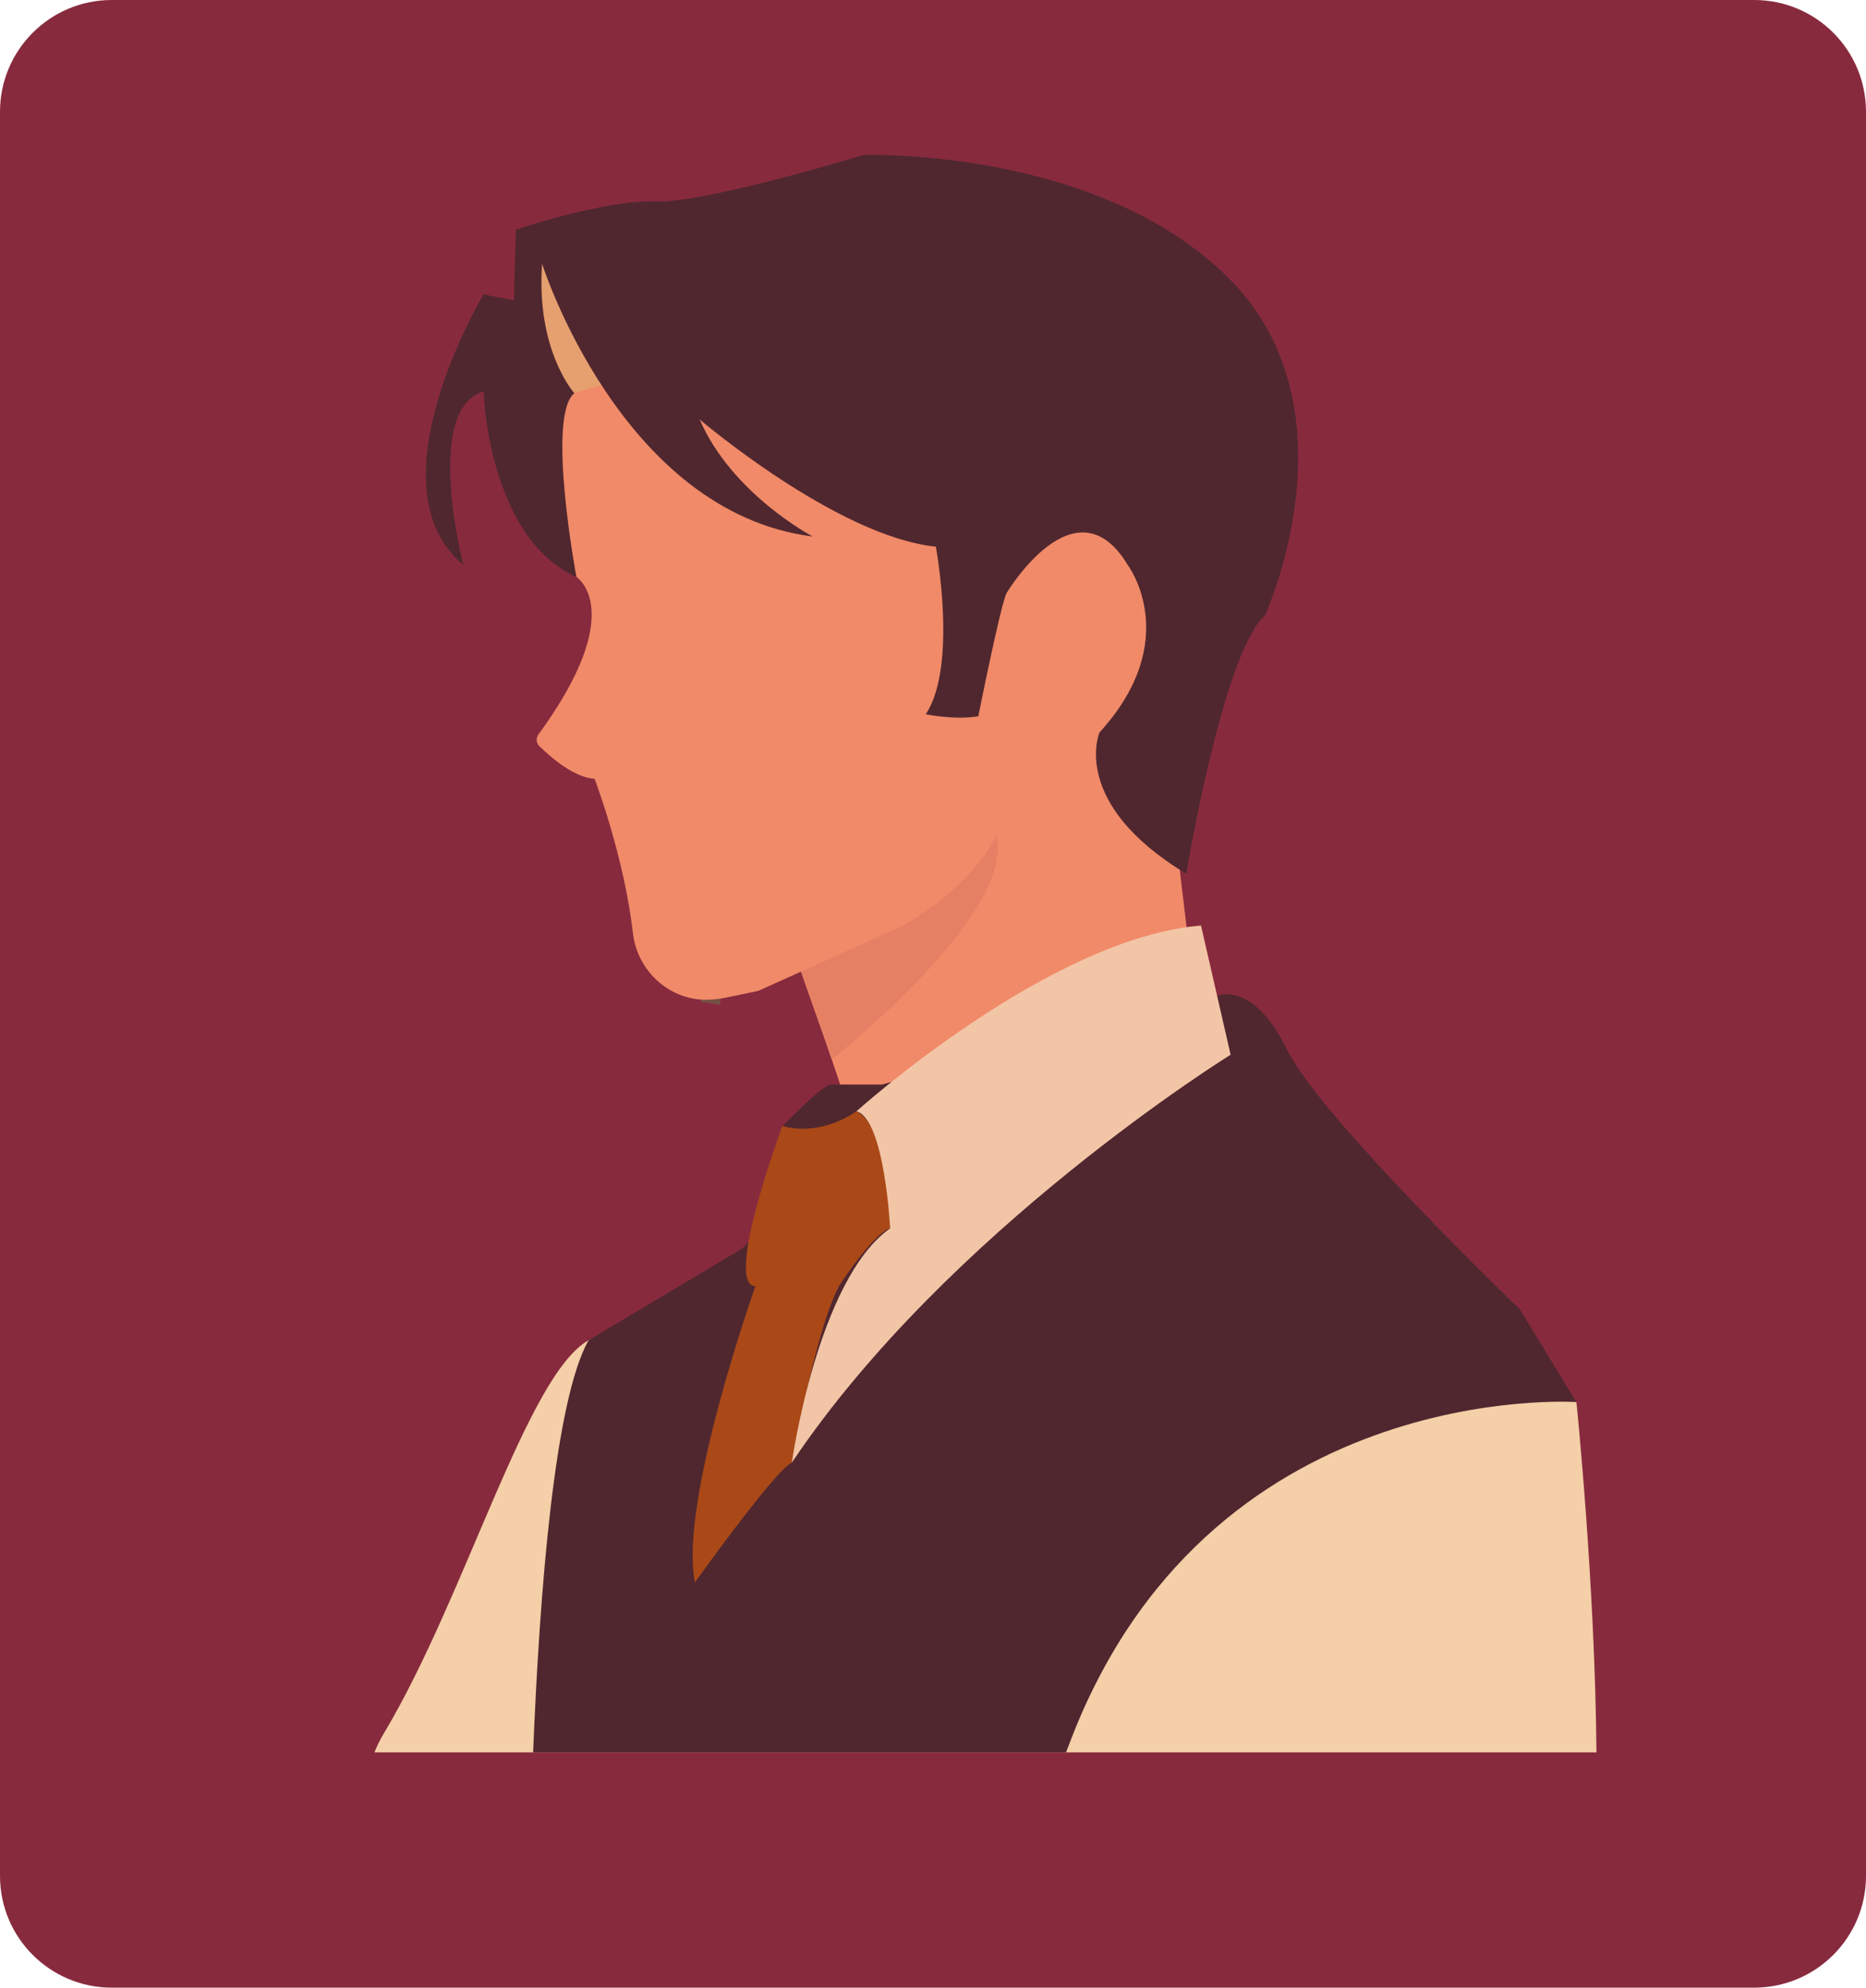 <svg width="107" height="114" viewBox="0 0 107 114" fill="none" xmlns="http://www.w3.org/2000/svg">
<g clip-path="url(#clip0_472_131)">
<path d="M100.591 0H6.409C2.869 0 0 2.87 0 6.41V107.59C0 111.13 2.869 114 6.409 114H100.591C104.131 114 107 111.13 107 107.59V6.41C107 2.87 104.131 0 100.591 0Z" fill="#882A3E"/>
<path d="M41.566 55.724L40.471 55.777L40.178 57.455L41.278 57.631L41.566 55.724Z" fill="#754F44"/>
<path d="M45.401 53.934L48.878 64.282L68.093 53.624L66.785 42.588L60.531 39.5L45.401 47.294V53.934Z" fill="#F18A68"/>
<path d="M45.903 55.669L47.697 60.766C47.697 60.766 58.641 52.138 57.076 47.678C55.511 43.217 45.903 55.669 45.903 55.669Z" fill="#E68065"/>
<path d="M33.053 33.089C33.053 33.089 36.081 34.996 30.874 42.128C30.725 42.331 30.746 42.608 30.922 42.785C31.51 43.372 32.872 44.585 34.095 44.67C34.095 44.67 35.782 49.078 36.29 53.501C36.546 55.755 38.49 57.475 40.749 57.331C41.022 57.315 41.315 57.278 41.62 57.219C41.999 57.144 43.473 56.834 43.473 56.834L51.692 53.127C51.692 53.127 57.481 50.114 57.829 45.483L57.481 44.323C57.481 44.323 59.911 44.67 63.041 42.005C66.171 39.339 67.095 39.339 67.095 39.339L67.212 26.598L46.49 19.301L30.164 13.857V22.544L30.858 30.648L33.059 33.078L33.053 33.089Z" fill="#F18A68"/>
<path d="M32.936 22.549C32.936 22.549 36.028 21.539 36.317 21.881C36.605 22.223 31.008 14.007 31.008 14.007L30.095 17.602L31.409 22.052L32.936 22.549Z" fill="#E69F6E"/>
<path d="M31.088 15.14C31.088 15.14 35.601 29.382 46.603 30.771C46.603 30.771 41.972 28.34 40.119 24.056C40.119 24.056 47.991 30.771 53.663 31.353C53.663 31.353 54.934 38.185 53.086 40.963C53.086 40.963 54.705 41.31 56.098 41.081C56.098 41.081 57.369 34.713 57.717 34.019C57.717 34.019 61.653 27.416 64.665 32.4C64.665 32.4 67.906 36.684 63.047 42.01C63.047 42.01 61.311 46.065 68.024 50.114C68.024 50.114 70.107 37.491 72.537 35.29C72.537 35.29 77.979 23.479 70.454 15.952C62.929 8.425 49.497 8.889 49.497 8.889C49.497 8.889 40.466 11.667 37.572 11.555C34.677 11.443 29.582 13.174 29.582 13.174L29.465 17.228L27.729 16.881C27.729 16.881 21.128 27.881 26.57 32.4C26.57 32.4 24.252 23.484 27.729 22.442C27.729 22.442 27.959 30.781 33.053 33.094C33.053 33.094 31.318 23.831 32.936 22.554C32.936 22.554 30.736 20.124 31.083 15.145L31.088 15.14Z" fill="#50272F"/>
<path d="M91.549 100.506H21.47C21.614 100.143 21.795 99.774 22.014 99.411C26.719 91.537 30.196 78.876 33.748 76.868C34.677 76.344 38.138 75.879 42.741 75.473C44.237 75.34 45.85 75.217 47.537 75.099C47.617 75.094 47.703 75.089 47.788 75.083C49.455 74.966 51.201 74.859 52.963 74.757C64.836 74.074 77.739 73.705 77.739 73.705L90.396 80.42C90.396 80.42 91.464 90.784 91.544 100.512L91.549 100.506Z" fill="#F4CFA7"/>
<path d="M90.401 80.414C90.401 80.414 69.097 78.951 61.225 100.26C61.225 100.26 61.188 100.346 61.124 100.506H30.57C30.949 91.168 31.804 80.334 33.748 76.867L42.544 71.616L42.918 71.242L45.86 68.299L44.862 64.597C44.862 64.597 47.174 62.203 47.639 62.203H50.571L51.11 62.059L54.502 61.162L69.781 57.123L69.861 57.102C69.861 57.102 71.869 56.252 73.797 60.189C75.725 64.126 87.149 75.088 87.149 75.088L90.391 80.414H90.401Z" fill="#50272F"/>
<path d="M43.318 73.774C43.318 73.774 38.917 86.125 39.847 90.757C39.847 90.757 44.477 84.272 45.406 83.887C45.406 83.887 46.795 76.168 48.109 73.774H43.323H43.318Z" fill="#AA4917"/>
<path d="M49.107 63.736C49.107 63.736 47.179 65.205 44.862 64.586C44.862 64.586 41.481 73.678 43.318 73.774C47.719 74.004 48.103 73.774 48.103 73.774C48.103 73.774 50.031 70.761 51.035 70.457C51.035 70.457 50.961 64.591 49.107 63.742V63.736Z" fill="#AA4917"/>
<path d="M68.868 53.084L70.566 60.493C70.566 60.493 54.357 70.531 45.406 83.886C45.406 83.886 46.875 73.389 51.041 70.451C51.041 70.451 50.731 64.195 49.113 63.736C49.113 63.736 60.152 53.779 68.873 53.084H68.868Z" fill="#F2C5A6"/>
</g>
<defs>
<clipPath id="clip0_472_131">
<rect width="107" height="114" fill="white"/>
</clipPath>
</defs>
</svg>

